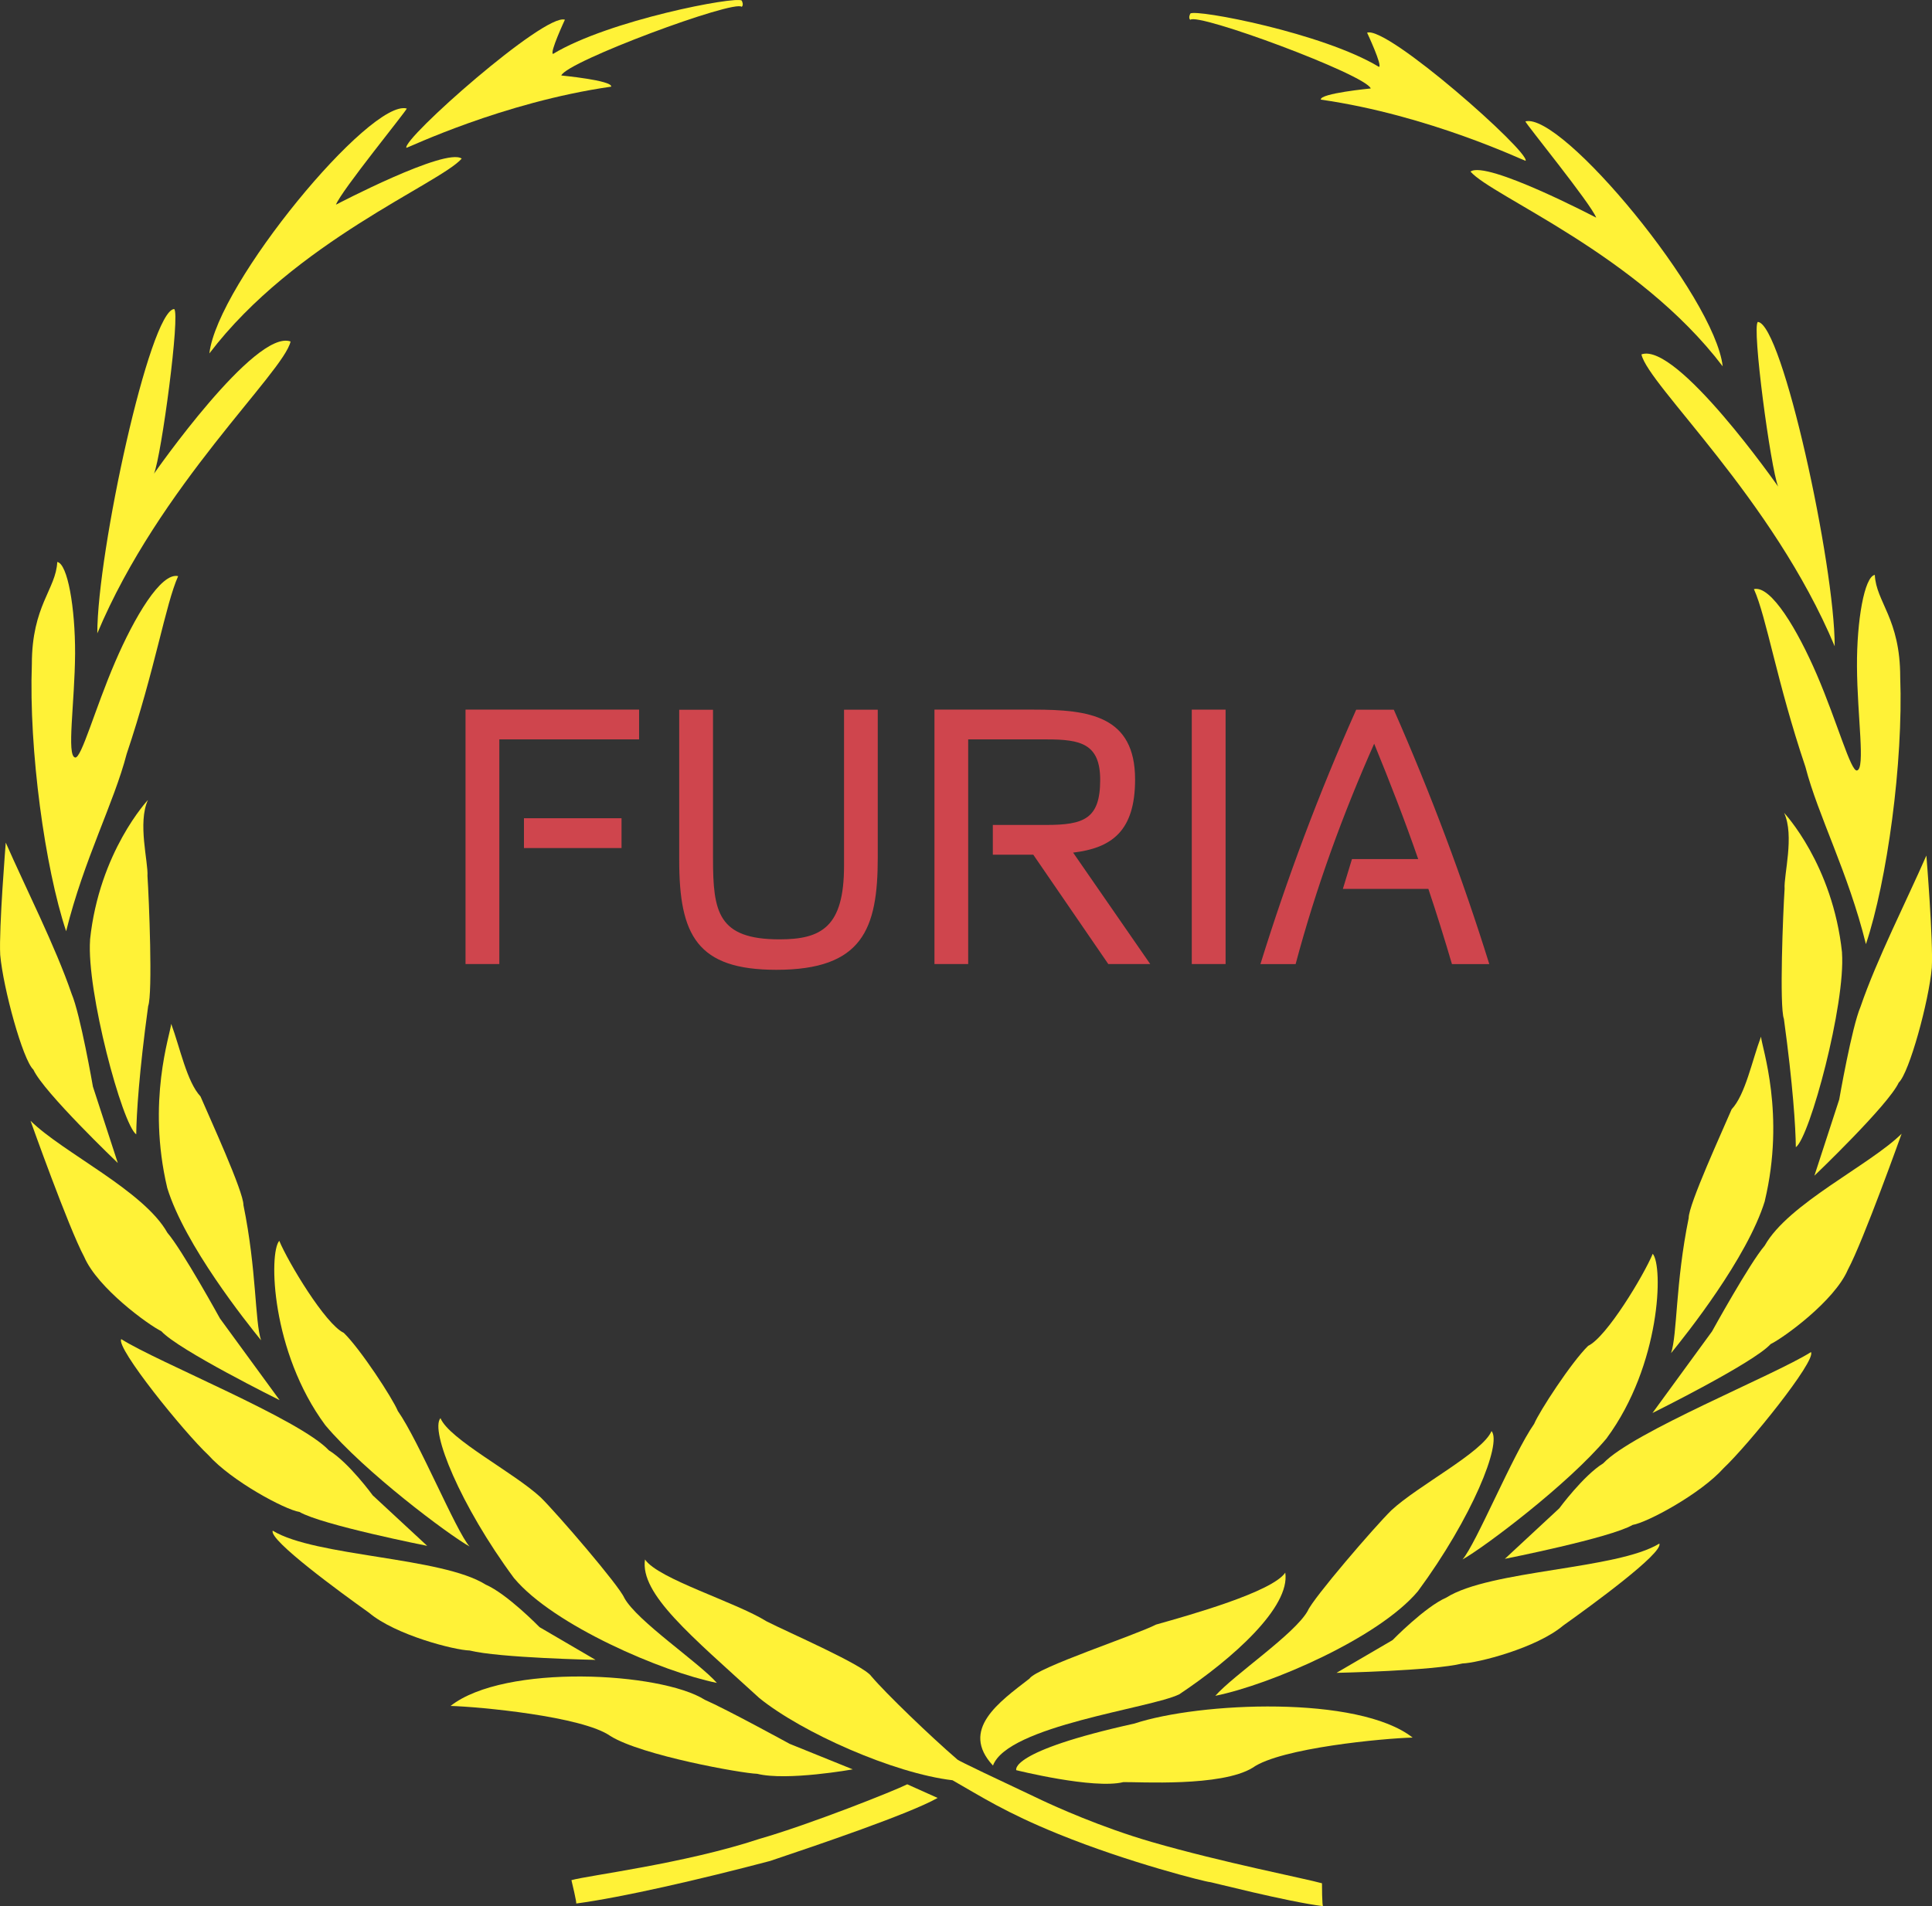 <?xml version="1.0" encoding="UTF-8"?><svg id="Capa_2" xmlns="http://www.w3.org/2000/svg" xmlns:xlink="http://www.w3.org/1999/xlink" viewBox="0 0 27.839 27.474"><rect x="0" y="0" width="27.839" height="27.474" fill="#333333" stroke="none"/><defs><clipPath id="clippath"><rect x="0" y=".001" width="27.839" height="27.474" style="fill:none;"/></clipPath><clipPath id="clippath-1"><rect x="0" y=".001" width="27.839" height="27.474" style="fill:none;"/></clipPath><clipPath id="clippath-2"><rect x="0" y=".001" width="27.839" height="27.474" style="fill:none;"/></clipPath></defs><g id="Capa_11"><g style="clip-path:url(#clippath);"><path d="M10.688.008c-.086-.066-1.913.281-2.719.769-.054-.011.171-.493.171-.493-.289-.102-2.349,1.723-2.284,1.847.022,0,1.383-.657,2.951-.882.02-.09-.719-.161-.719-.161.076-.201,2.502-1.1,2.6-.989.033-.03,0-.09,0-.09" style="fill:#fff237;"/><path d="M5.861,1.564c-.523-.142-2.728,2.522-2.844,3.53,1.225-1.611,3.328-2.453,3.636-2.808-.23-.165-1.812.664-1.812.664.075-.199,1.019-1.356,1.02-1.385" style="fill:#fff237;"/><path d="M2.509,4.454c-.352.028-1.107,3.501-1.107,4.675.893-2.131,2.686-3.761,2.785-4.207-.511-.186-1.968,1.905-1.968,1.905.107-.255.382-2.316.29-2.373" style="fill:#fff237;"/><path d="M.825,8.1c-.018.392-.366.629-.366,1.472-.045,1.236.189,2.936.494,3.85.257-1.038.689-1.848.872-2.555.412-1.225.559-2.155.742-2.563-.248-.058-.632.595-.907,1.235-.293.679-.488,1.4-.578,1.379-.125-.026-.005-.778,0-1.499.002-.66-.108-1.295-.257-1.319" style="fill:#fff237;"/><path d="M1.696,16.761s-1.067-1.019-1.215-1.344c-.152-.139-.435-1.172-.478-1.654-.02-.384.08-1.618.08-1.618.282.643.717,1.5.949,2.179.126.295.307,1.338.307,1.338l.358,1.099Z" style="fill:#fff237;"/><path d="M1.297,13.547c.134-1.274.835-2.017.835-2.017-.152.329.006.895-.007,1.095.022.325.077,1.695.01,1.876-.13.949-.169,1.564-.172,1.849-.201-.142-.718-2.065-.665-2.803" style="fill:#fff237;"/><path d="M4.028,20.18s-1.459-.723-1.703-.993c-.188-.092-.919-.622-1.112-1.072-.225-.419-.773-1.961-.773-1.961.464.459,1.632,1.007,1.972,1.614.214.248.758,1.236.758,1.236l.859,1.176Z" style="fill:#fff237;"/><path d="M2.41,17.122c-.296-1.252.042-2.208.057-2.365.126.339.225.835.422,1.046.129.302.623,1.376.619,1.567.192.94.163,1.674.254,1.948-.212-.261-1.099-1.372-1.352-2.196" style="fill:#fff237;"/><path d="M6.157,22.281s-1.519-.301-1.842-.489c-.21-.033-.979-.446-1.312-.819-.354-.332-1.337-1.548-1.256-1.672.531.336,2.571,1.153,2.992,1.603.287.175.632.649.632.649l.785.728Z" style="fill:#fff237;"/><path d="M4.687,20.541c-.781-1.056-.816-2.479-.663-2.657.128.308.664,1.202.93,1.327.242.236.705.946.778,1.125.307.438.838,1.733,1.034,1.954-.301-.169-1.512-1.073-2.079-1.749" style="fill:#fff237;"/><path d="M8.58,23.924s-1.385-.028-1.813-.135c-.213-.005-1.066-.22-1.452-.546-.4-.285-1.446-1.048-1.385-1.181.61.375,2.436.378,3.068.777.311.135.776.613.776.613l.806.471Z" style="fill:#fff237;"/><path d="M7.409,22.749c-.781-1.056-1.215-2.132-1.062-2.309.128.307,1.059.784,1.444,1.142.241.237,1.13,1.271,1.205,1.449.184.335,1.067.924,1.334,1.225-.788-.159-2.354-.831-2.92-1.507" style="fill:#fff237;"/><path d="M12.289,25.502s-.95.171-1.379.064c-.213-.005-1.662-.263-2.114-.544-.4-.284-1.895-.423-2.304-.434.781-.613,3.03-.489,3.663-.089.31.135,1.223.635,1.223.635l.912.369Z" style="fill:#fff237;"/><path d="M10.941,24.474c-.983-.899-1.721-1.499-1.647-1.997.189.281,1.302.611,1.754.893.312.159,1.397.629,1.507.79.211.249.852.866,1.242,1.202.029.024.566.279,1.22.587.165.078.844.388,1.583.601,1.012.293,2.218.528,2.449.594,0,0,0,.346.017.33-.52-.064-1.643-.355-1.631-.347-.052-.001-1.168-.279-2.185-.693-.765-.311-1.115-.542-1.525-.775-.844-.099-2.166-.684-2.784-1.185" style="fill:#fff237;"/><path d="M17.152.195c.084-.066,1.913.281,2.718.769.055-.011-.171-.493-.171-.493.29-.104,2.349,1.723,2.284,1.847-.022,0-1.383-.657-2.95-.882-.022-.09.719-.161.719-.161-.076-.201-2.503-1.1-2.601-.989-.033-.03.001-.09.001-.09" style="fill:#fff237;"/><path d="M21.979,1.75c.523-.142,2.73,2.522,2.844,3.53-1.224-1.611-3.328-2.451-3.634-2.807.229-.166,1.811.664,1.811.664-.075-.2-1.018-1.356-1.02-1.387" style="fill:#fff237;"/><path d="M25.33,4.64c.353.028,1.107,3.501,1.107,4.675-.893-2.131-2.686-3.761-2.785-4.207.511-.184,1.97,1.905,1.97,1.905-.107-.255-.383-2.316-.292-2.373" style="fill:#fff237;"/><path d="M27.015,8.286c.018.392.366.629.366,1.473.045,1.236-.189,2.936-.494,3.849-.257-1.038-.689-1.848-.872-2.555-.413-1.225-.559-2.155-.742-2.562.247-.059.632.595.907,1.234.293.681.489,1.4.578,1.38.124-.026.004-.778,0-1.499-.004-.661.107-1.295.257-1.32" style="fill:#fff237;"/><path d="M26.143,16.947s1.067-1.019,1.217-1.344c.151-.139.434-1.171.476-1.654.023-.384-.078-1.618-.078-1.618-.281.643-.717,1.5-.949,2.18-.126.294-.307,1.337-.307,1.337l-.358,1.099Z" style="fill:#fff237;"/><path d="M26.543,13.733c-.134-1.276-.835-2.017-.835-2.017.152.329-.006.894.007,1.096-.022.325-.077,1.694-.01,1.874.13.949.169,1.564.172,1.849.201-.142.718-2.065.665-2.803" style="fill:#fff237;"/><path d="M23.811,20.366s1.459-.723,1.702-.993c.189-.092.92-.622,1.113-1.071.225-.419.775-1.961.775-1.961-.466.458-1.633,1.006-1.973,1.613-.214.248-.759,1.236-.759,1.236l-.858,1.176Z" style="fill:#fff237;"/><path d="M25.43,17.308c.298-1.25-.042-2.208-.055-2.366-.128.34-.225.836-.423,1.046-.129.304-.623,1.377-.619,1.568-.192.94-.163,1.676-.254,1.947.212-.26,1.099-1.371,1.352-2.195" style="fill:#fff237;"/><path d="M21.683,22.468s1.52-.301,1.842-.489c.21-.034.979-.446,1.312-.819.353-.332,1.337-1.548,1.258-1.672-.532.336-2.572,1.154-2.993,1.603-.285.175-.634.649-.634.649l-.784.728Z" style="fill:#fff237;"/><path d="M23.152,20.728c.779-1.056.816-2.479.663-2.657-.128.308-.664,1.202-.931,1.327-.241.236-.704.946-.778,1.125-.306.438-.838,1.733-1.032,1.954.301-.167,1.512-1.073,2.079-1.749" style="fill:#fff237;"/><path d="M19.26,24.111s1.385-.029,1.813-.135c.213-.006,1.066-.22,1.452-.547.4-.284,1.446-1.047,1.385-1.181-.61.375-2.436.378-3.069.778-.308.134-.775.613-.775.613l-.806.471Z" style="fill:#fff237;"/><path d="M20.431,22.935c.779-1.056,1.214-2.132,1.061-2.309-.128.307-1.058.784-1.443,1.142-.241.236-1.13,1.27-1.205,1.449-.186.335-1.067.924-1.332,1.225.787-.159,2.351-.831,2.919-1.507" style="fill:#fff237;"/><path d="M14.644,25.514s1.114.278,1.543.172c.212-.005,1.411.072,1.864-.208.4-.285,1.894-.424,2.304-.434-.781-.613-3.072-.512-4.009-.202-1.826.404-1.702.672-1.702.672" style="fill:#fff237;"/><path d="M13.074,25.717c-.19.095-1.399.577-2.137.789-1.071.355-2.472.526-2.703.593,0,0,.086.354.067.337.66-.088,1.79-.348,2.797-.614.687-.231,2.003-.677,2.413-.908l-.437-.196Z" style="fill:#fff237;"/><path d="M14.308,25.448c.211-.576,2.279-.826,2.685-1.028.767-.511,1.602-1.256,1.527-1.753-.189.279-1.383.613-1.861.748-.312.159-1.715.618-1.825.779-.435.337-1.007.735-.526,1.253" style="fill:#fff237;"/></g><path d="M7.55,11.793h1.406v.43h-1.406v-.43ZM6.708,13.895v-3.667h2.501v.429h-2.014v3.238h-.487Z" style="fill:#cf454d;"/><g style="clip-path:url(#clippath-1);"><path d="M12.161,10.229h.487v2.132c0,1.029-.218,1.617-1.461,1.617-1.141,0-1.4-.496-1.4-1.58v-2.168h.487v2.143c0,.772.071,1.166.959,1.166.604,0,.929-.179.929-1.059v-2.25Z" style="fill:#cf454d;"/><path d="M13.952,13.895h-.487v-3.667h1.43c.796,0,1.461.087,1.461,1.007,0,.747-.34.988-.893,1.054l1.111,1.606h-.604l-1.081-1.576h-.583v-.429h.766c.548,0,.781-.087.781-.65,0-.522-.284-.583-.771-.583h-1.131v3.238Z" style="fill:#cf454d;"/></g><rect x="17.173" y="10.228" width=".487" height="3.667" style="fill:#cf454d;"/><g style="clip-path:url(#clippath-2);"><path d="M20.435,12.381c-.193-.557-.406-1.105-.634-1.662-.452,1.018-.837,2.072-1.132,3.177h-.507c.381-1.228.837-2.45,1.38-3.667h.542c.538,1.223.995,2.444,1.376,3.667h-.538c-.106-.359-.218-.722-.34-1.084h-1.232l.131-.43h.954Z" style="fill:#cf454d;"/></g></g></svg>